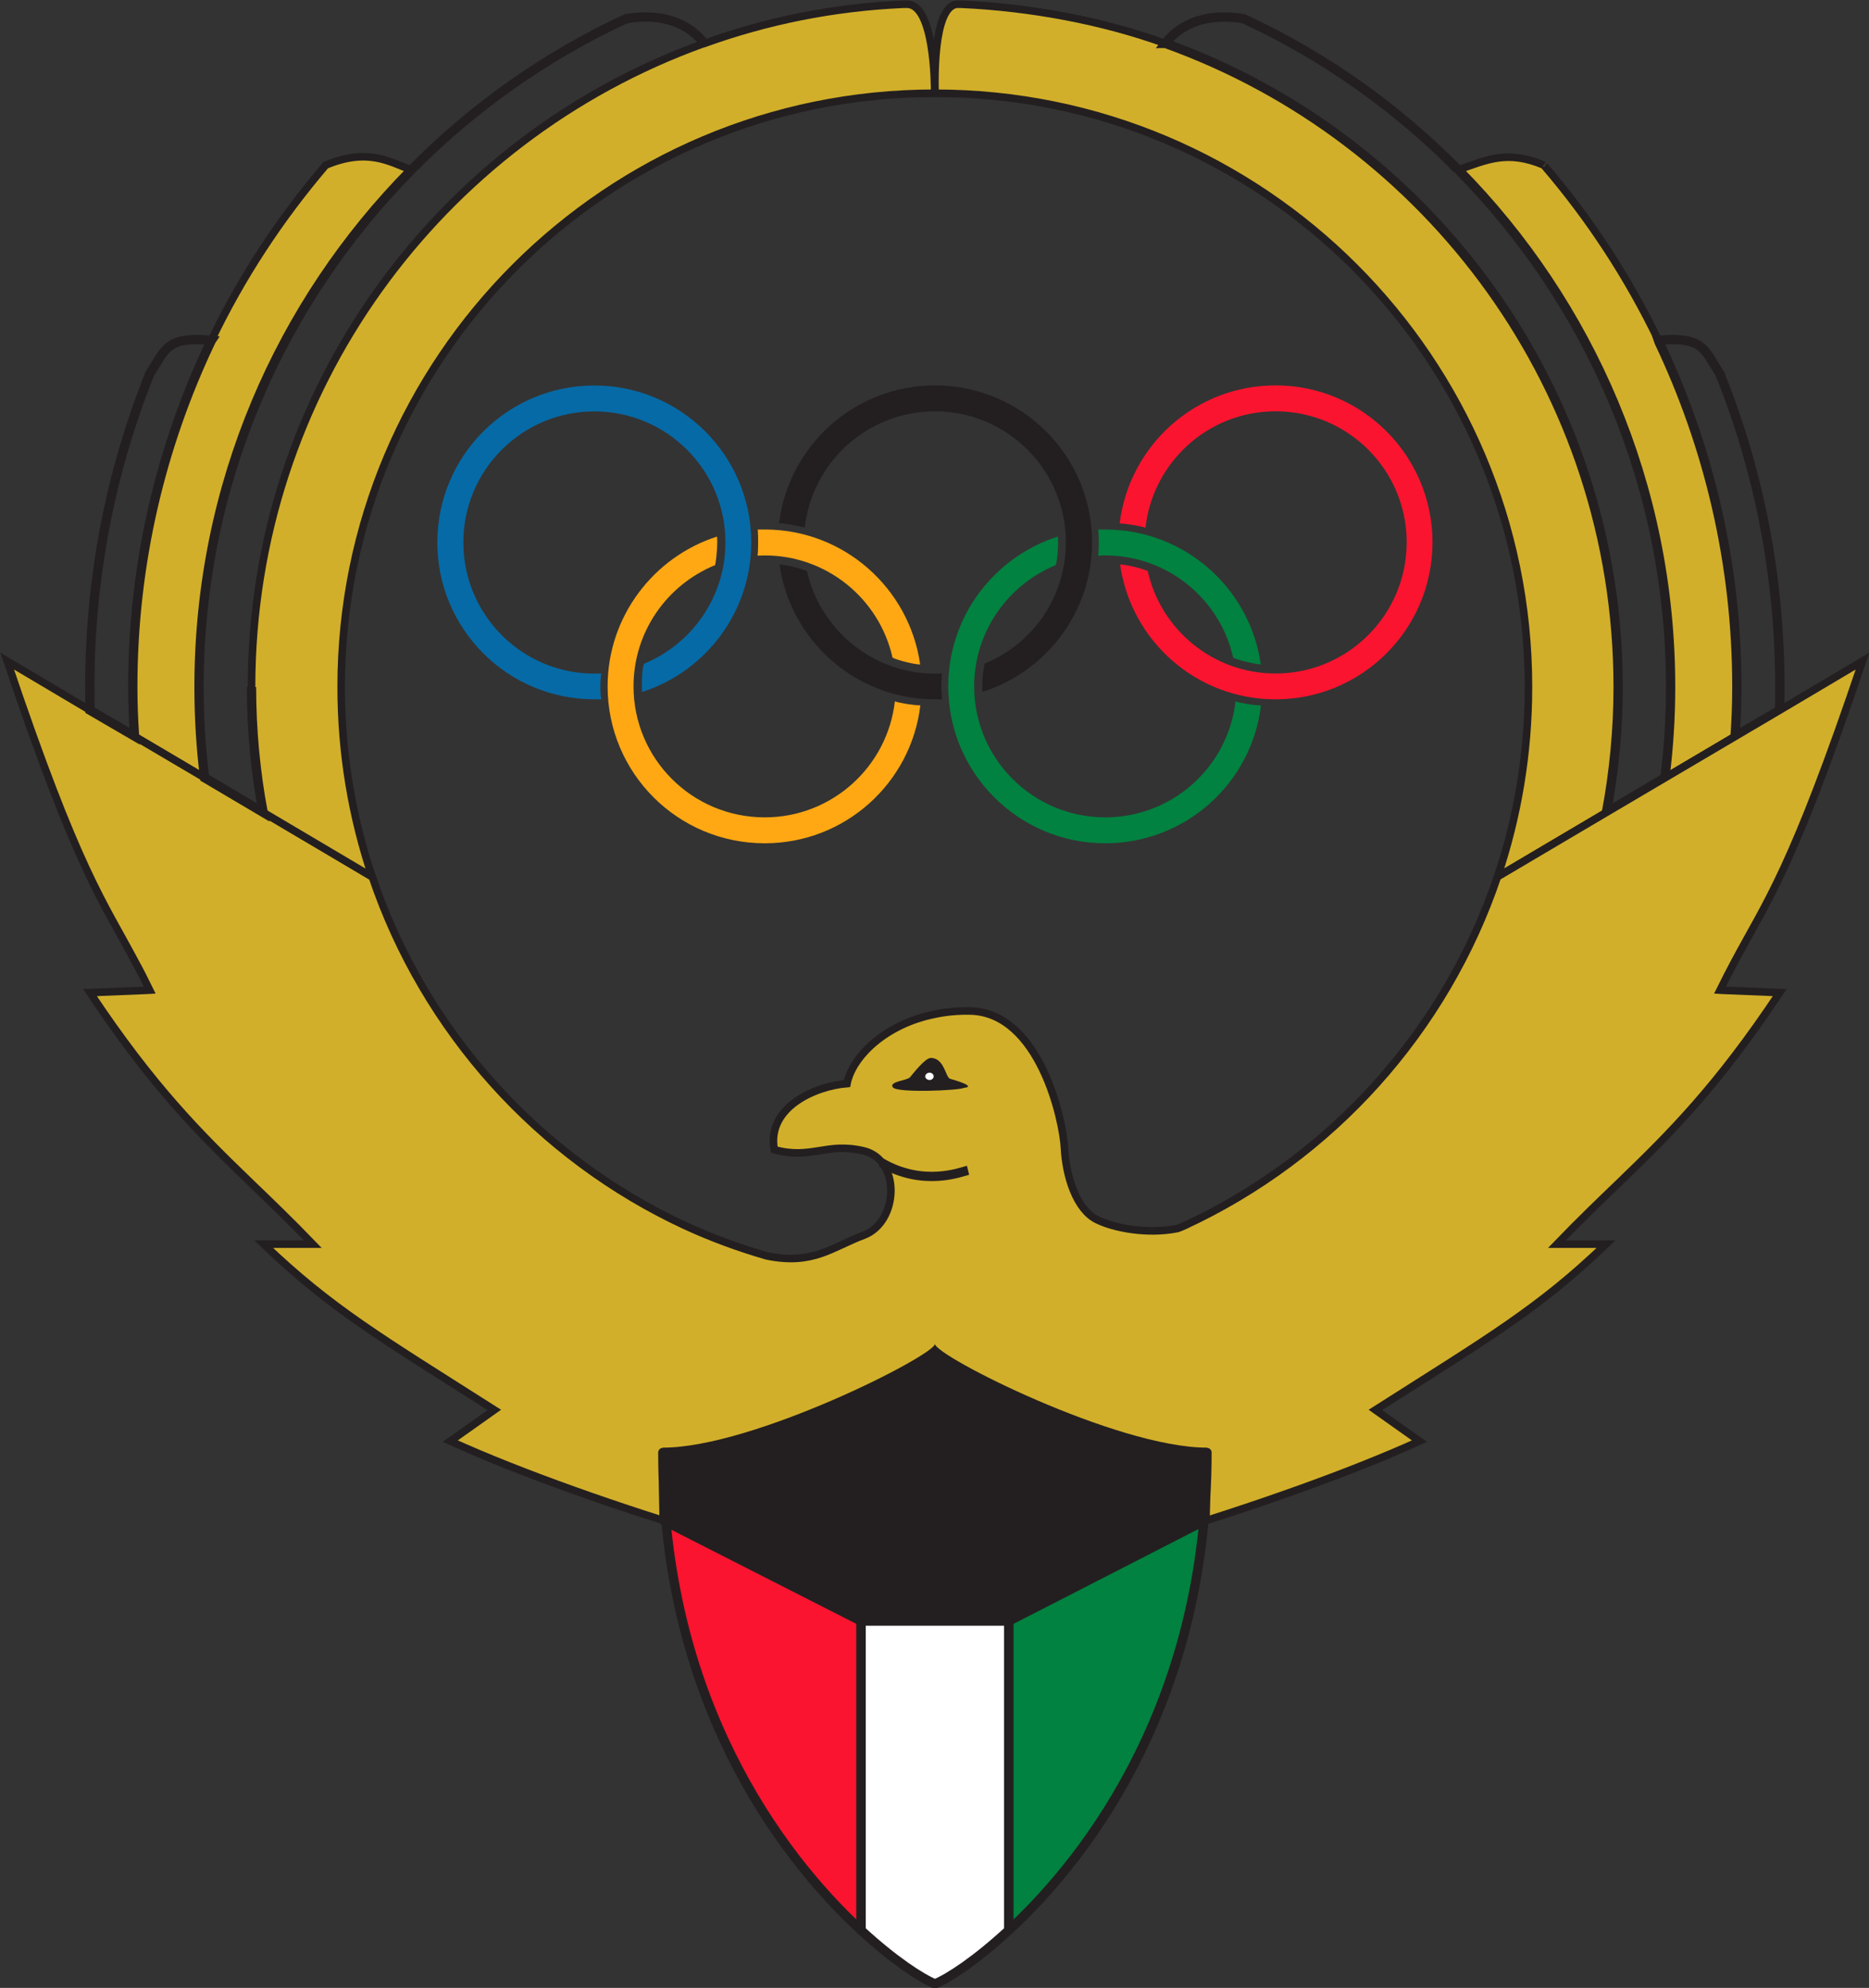 <?xml version="1.0" encoding="UTF-8" standalone="no"?>
<!-- Created with Inkscape (http://www.inkscape.org/) -->

<svg
   xmlns:dc="http://purl.org/dc/elements/1.1/"
   xmlns:cc="http://creativecommons.org/ns#"
   xmlns:rdf="http://www.w3.org/1999/02/22-rdf-syntax-ns#"
   xmlns:svg="http://www.w3.org/2000/svg"
   xmlns="http://www.w3.org/2000/svg"
   version="1.1"
   width="300"
   height="319.065"
   id="svg26823">
  <rect width="100%" height="100%" fill="#333333" stroke="none"/>
  <defs
     id="defs26825" />
  <g
     transform="translate(-221.536,-378.395)"
     id="layer1">
    <g
       transform="matrix(13.867,0,0,13.867,-2426.683,-4173.513)"
       id="g26690">
      <g
         transform="matrix(1.25,0,0,-1.25,208.845,330.167)"
         id="g8391">
        <path
           d="m 0,0 c -0.338,0.143 -0.527,0.051 -0.795,-0.043 l 0.006,-0.004 c 1.213,-1.23 1.961,-2.92 1.961,-4.785 0,-0.283 -0.018,-0.564 -0.053,-0.84 l 0.651,0.385 c 0.009,0.15 0.015,0.303 0.015,0.455 0,1.144 -0.26,2.227 -0.721,3.195 l -0.005,0.016 c -0.282,0.586 -0.637,1.127 -1.055,1.615"
           id="path8393"
           style="fill:#d2af2a;fill-opacity:1;fill-rule:nonzero;stroke:#231f20;stroke-width:0.07;stroke-linecap:butt;stroke-linejoin:miter;stroke-miterlimit:4;stroke-opacity:1;stroke-dasharray:none" />
      </g>
      <g
         transform="matrix(1.25,0,0,-1.25,201.795,329.334)"
         id="g8395">
        <path
           d="m 0,0 c 3.035,0 5.496,-2.461 5.496,-5.498 0,-0.613 -0.1,-1.205 -0.287,-1.758 l 1.01,0.598 c 0.07,0.377 0.107,0.765 0.107,1.16 0,2.744 -1.744,5.078 -4.183,5.957 0,0 -0.012,0 -0.01,0.002 C 1.555,0.67 0.889,0.795 0.246,0.824 l -0.047,0 C -0.021,0.791 0,0.096 0,0"
           id="path8397"
           style="fill:#d2af2a;fill-opacity:1;fill-rule:nonzero;stroke:none" />
      </g>
      <g
         transform="matrix(1.25,0,0,-1.25,201.795,329.334)"
         id="g8399">
        <path
           d="m 0,0 c 3.035,0 5.496,-2.461 5.496,-5.498 0,-0.613 -0.1,-1.205 -0.287,-1.758 l 1.01,0.598 c 0.07,0.377 0.107,0.765 0.107,1.16 0,2.744 -1.744,5.078 -4.183,5.957 0,0 -0.012,0 -0.01,0.002 C 1.555,0.67 0.889,0.795 0.246,0.824 l -0.047,0 C -0.021,0.791 0,0.096 0,0 Z"
           id="path8401"
           style="fill:none;stroke:#231f20;stroke-width:0.07;stroke-linecap:butt;stroke-linejoin:miter;stroke-miterlimit:4;stroke-opacity:1;stroke-dasharray:none" />
      </g>
      <g
         transform="matrix(1.25,0,0,-1.25,204.473,328.761)"
         id="g8403">
        <path
           d="m 0,0 c 2.439,-0.879 4.184,-3.213 4.184,-5.957 0,-0.395 -0.038,-0.783 -0.108,-1.16 l 0.541,0.32 c 0.035,0.276 0.053,0.557 0.053,0.84 0,1.865 -0.748,3.555 -1.961,4.785 l -0.02,0 C 2.693,-1.17 2.699,-1.17 2.703,-1.168 2.135,-0.592 1.465,-0.115 0.721,0.229 0.719,0.23 0.717,0.232 0.715,0.232 0.248,0.309 0.047,0.076 -0.01,0.002 -0.006,0.002 -0.004,0 0,0 Z"
           id="path8405"
           style="fill:none;stroke:#231f20;stroke-width:0.086;stroke-linecap:butt;stroke-linejoin:miter;stroke-miterlimit:4;stroke-opacity:1;stroke-dasharray:none" />
      </g>
      <g
         transform="matrix(1.25,0,0,-1.25,210.176,332.213)"
         id="g8407">
        <path
           d="M 0,0 C 0.461,-0.969 0.721,-2.051 0.721,-3.195 0.721,-3.348 0.715,-3.5 0.705,-3.65 l 0.412,0.24 c 0.002,0.074 0.002,0.144 0.002,0.215 0,1.021 -0.193,1.996 -0.551,2.89 0,0.004 -0.002,0.008 -0.004,0.01 C 0.418,-0.072 0.416,0.053 -0.006,0.016 -0.004,0.01 -0.002,0.004 0,0 Z"
           id="path8409"
           style="fill:none;stroke:#231f20;stroke-width:0.086;stroke-linecap:butt;stroke-linejoin:miter;stroke-miterlimit:4;stroke-opacity:1;stroke-dasharray:none" />
      </g>
      <g
         transform="matrix(1.25,0,0,-1.25,194.741,330.167)"
         id="g8411">
        <path
           d="M 0,0 C 0.396,0.166 0.598,0.027 0.795,-0.043 L 0.791,-0.047 c -1.215,-1.23 -1.963,-2.92 -1.963,-4.785 0,-0.283 0.018,-0.564 0.053,-0.84 l -0.651,0.385 c -0.009,0.15 -0.015,0.303 -0.015,0.455 0,1.144 0.26,2.227 0.721,3.195 l 0.007,0.016 c 0.28,0.586 0.637,1.127 1.053,1.615 L 0,0 Z"
           id="path8413"
           style="fill:#d2af2a;fill-opacity:1;fill-rule:nonzero;stroke:none" />
      </g>
      <g
         transform="matrix(1.25,0,0,-1.25,194.741,330.167)"
         id="g8415">
        <path
           d="M 0,0 C 0.396,0.166 0.598,0.027 0.795,-0.043 L 0.791,-0.047 c -1.215,-1.23 -1.963,-2.92 -1.963,-4.785 0,-0.283 0.018,-0.564 0.053,-0.84 l -0.651,0.385 c -0.009,0.15 -0.015,0.303 -0.015,0.455 0,1.144 0.26,2.227 0.721,3.195 l 0.007,0.016 c 0.28,0.586 0.637,1.127 1.053,1.615 L 0,0 Z"
           id="path8417"
           style="fill:none;stroke:#231f20;stroke-width:0.07;stroke-linecap:butt;stroke-linejoin:miter;stroke-miterlimit:4;stroke-opacity:1;stroke-dasharray:none" />
      </g>
      <g
         transform="matrix(1.25,0,0,-1.25,192.547,339.405)"
         id="g8419">
        <path
           d="M 0,0 C 0.041,-0.074 0.082,-0.156 0.127,-0.248 L 0.092,-0.25 -0.426,-0.271 C 0.154,-1.143 0.59,-1.576 1.051,-2.021 1.238,-2.201 1.43,-2.385 1.637,-2.6 l -0.125,0 -0.33,0 c 0.625,-0.599 1.08,-0.863 2.136,-1.535 L 2.91,-4.424 C 4.221,-5.02 6.566,-5.707 7.352,-5.762 l 0,-0.004 0.046,0 0.047,0 0,0.004 c 0.784,0.055 3.129,0.742 4.44,1.338 l -0.408,0.289 c 1.056,0.672 1.511,0.936 2.136,1.535 l -0.33,0 -0.125,0 c 0.207,0.215 0.399,0.399 0.586,0.579 0.461,0.445 0.897,0.878 1.477,1.75 l -0.518,0.021 -0.035,0.002 c 0.045,0.092 0.088,0.174 0.127,0.248 0.31,0.584 0.535,0.846 1.193,2.799 L 15.221,2.344 13.617,1.398 12.607,0.801 c -0.482,-1.43 -1.539,-2.6 -2.896,-3.229 -0.022,-0.01 -0.043,-0.019 -0.065,-0.027 -0.279,-0.057 -0.593,0.004 -0.748,0.082 -0.193,0.096 -0.287,0.408 -0.3,0.66 -0.012,0.252 -0.227,1.26 -0.875,1.272 C 7.607,-0.439 7.5,-0.449 7.398,-0.471 6.934,-0.563 6.633,-0.867 6.584,-1.113 6.295,-1.137 5.84,-1.328 5.91,-1.725 6.254,-1.82 6.391,-1.654 6.738,-1.736 7.086,-1.82 7.063,-2.396 6.738,-2.518 6.449,-2.625 6.271,-2.797 5.842,-2.709 5.578,-2.633 5.324,-2.539 5.084,-2.428 3.729,-1.799 2.67,-0.629 2.188,0.801 L 1.178,1.398 -0.426,2.344 -1.193,2.799 C -0.535,0.846 -0.309,0.584 0,0"
           id="path8421"
           style="fill:#d2af2a;fill-opacity:1;fill-rule:nonzero;stroke:none" />
      </g>
      <g
         transform="matrix(1.25,0,0,-1.25,192.547,339.405)"
         id="g8423">
        <path
           d="M 0,0 C 0.041,-0.074 0.082,-0.156 0.127,-0.248 L 0.092,-0.25 -0.426,-0.271 C 0.154,-1.143 0.59,-1.576 1.051,-2.021 1.238,-2.201 1.43,-2.385 1.637,-2.6 l -0.125,0 -0.33,0 c 0.625,-0.599 1.08,-0.863 2.136,-1.535 L 2.91,-4.424 C 4.221,-5.02 6.566,-5.707 7.352,-5.762 l 0,-0.004 0.046,0 0.047,0 0,0.004 c 0.784,0.055 3.129,0.742 4.44,1.338 l -0.408,0.289 c 1.056,0.672 1.511,0.936 2.136,1.535 l -0.33,0 -0.125,0 c 0.207,0.215 0.399,0.399 0.586,0.579 0.461,0.445 0.897,0.878 1.477,1.75 l -0.518,0.021 -0.035,0.002 c 0.045,0.092 0.088,0.174 0.127,0.248 0.31,0.584 0.535,0.846 1.193,2.799 L 15.221,2.344 13.617,1.398 12.607,0.801 c -0.482,-1.43 -1.539,-2.6 -2.896,-3.229 -0.022,-0.01 -0.043,-0.019 -0.065,-0.027 -0.279,-0.057 -0.593,0.004 -0.748,0.082 -0.193,0.096 -0.287,0.408 -0.3,0.66 -0.012,0.252 -0.227,1.26 -0.875,1.272 C 7.607,-0.439 7.5,-0.449 7.398,-0.471 6.934,-0.563 6.633,-0.867 6.584,-1.113 6.295,-1.137 5.84,-1.328 5.91,-1.725 6.254,-1.82 6.391,-1.654 6.738,-1.736 7.086,-1.82 7.063,-2.396 6.738,-2.518 6.449,-2.625 6.271,-2.797 5.842,-2.709 5.578,-2.633 5.324,-2.539 5.084,-2.428 3.729,-1.799 2.67,-0.629 2.188,0.801 L 1.178,1.398 -0.426,2.344 -1.193,2.799 C -0.535,0.846 -0.309,0.584 0,0 Z"
           id="path8425"
           style="fill:none;stroke:#231f20;stroke-width:0.07;stroke-linecap:butt;stroke-linejoin:miter;stroke-miterlimit:4;stroke-opacity:1;stroke-dasharray:none" />
      </g>
      <g
         transform="matrix(1.25,0,0,-1.25,201.792,329.334)"
         id="g8427">
        <path
           d="m 0,0 c -3.035,0 -5.496,-2.461 -5.496,-5.498 0,-0.613 0.101,-1.205 0.287,-1.758 l -1.01,0.598 c -0.07,0.377 -0.107,0.765 -0.107,1.16 0,2.744 1.744,5.078 4.183,5.957 0,0 0.012,0 0.01,0.002 0.578,0.209 1.195,0.334 1.838,0.363 l 0.049,0 C -0.006,0.803 0,0.096 0,0"
           id="path8429"
           style="fill:#d2af2a;fill-opacity:1;fill-rule:nonzero;stroke:none" />
      </g>
      <g
         transform="matrix(1.25,0,0,-1.25,201.792,329.334)"
         id="g8431">
        <path
           d="m 0,0 c -3.035,0 -5.496,-2.461 -5.496,-5.498 0,-0.613 0.101,-1.205 0.287,-1.758 l -1.01,0.598 c -0.07,0.377 -0.107,0.765 -0.107,1.16 0,2.744 1.744,5.078 4.183,5.957 0,0 0.012,0 0.01,0.002 0.578,0.209 1.195,0.334 1.838,0.363 l 0.049,0 C -0.006,0.803 0,0.096 0,0 Z"
           id="path8433"
           style="fill:none;stroke:#231f20;stroke-width:0.07;stroke-linecap:butt;stroke-linejoin:miter;stroke-miterlimit:4;stroke-opacity:1;stroke-dasharray:none" />
      </g>
      <g
         transform="matrix(1.25,0,0,-1.25,193.884,336.207)"
         id="g8435">
        <path
           d="m 0,0 c 0,-0.395 0.037,-0.783 0.107,-1.16 l -0.541,0.32 c -0.035,0.276 -0.052,0.557 -0.052,0.84 0,1.865 0.748,3.555 1.963,4.785 l 0.019,0 C 1.49,4.787 1.484,4.787 1.48,4.789 2.049,5.365 2.721,5.842 3.463,6.186 3.465,6.188 3.467,6.189 3.469,6.189 3.936,6.266 4.137,6.033 4.193,5.959"
           id="path8437"
           style="fill:none;stroke:#231f20;stroke-width:0.086;stroke-linecap:butt;stroke-linejoin:miter;stroke-miterlimit:4;stroke-opacity:1;stroke-dasharray:none" />
      </g>
      <g
         transform="matrix(1.25,0,0,-1.25,193.411,332.213)"
         id="g8439">
        <path
           d="m 0,0 c -0.461,-0.969 -0.721,-2.051 -0.721,-3.195 0,-0.153 0.006,-0.305 0.016,-0.455 l -0.412,0.24 c 0,0.074 -0.002,0.144 -0.002,0.215 0,1.021 0.195,1.996 0.551,2.89 0.002,0.004 0.002,0.008 0.004,0.01 0.146,0.223 0.148,0.348 0.572,0.311 C 0.004,0.01 0.002,0.004 0,0 Z"
           id="path8441"
           style="fill:none;stroke:#231f20;stroke-width:0.086;stroke-linecap:butt;stroke-linejoin:miter;stroke-miterlimit:4;stroke-opacity:1;stroke-dasharray:none" />
      </g>
      <g
         transform="matrix(1.25,0,0,-1.25,198.66,345.858)"
         id="g8443">
        <path
           d="m 0,0 -0.012,0.633 c 0,-2.262 1.067,-3.715 1.836,-4.424 l 0,2.863 L 0,0 Z"
           id="path8445"
           style="fill:#fa142f;fill-opacity:1;fill-rule:nonzero;stroke:none" />
      </g>
      <g
         transform="matrix(1.25,0,0,-1.25,198.66,345.858)"
         id="g8447">
        <path
           d="m 0,0 -0.012,0.633 c 0,-2.262 1.067,-3.715 1.836,-4.424 l 0,2.863 L 0,0 Z"
           id="path8449"
           style="fill:none;stroke:#231f20;stroke-width:0.086;stroke-linecap:round;stroke-linejoin:round;stroke-miterlimit:4;stroke-opacity:1;stroke-dasharray:none" />
      </g>
      <g
         transform="matrix(1.25,0,0,-1.25,202.649,350.597)"
         id="g8451">
        <path
           d="M 0,0 C 0.77,0.709 1.836,2.162 1.836,4.424 L 1.818,3.795 0,2.863 0,0 Z"
           id="path8453"
           style="fill:#018240;fill-opacity:1;fill-rule:nonzero;stroke:none" />
      </g>
      <g
         transform="matrix(1.25,0,0,-1.25,202.649,350.597)"
         id="g8455">
        <path
           d="M 0,0 C 0.77,0.709 1.836,2.162 1.836,4.424 L 1.818,3.795 0,2.863 0,0 Z"
           id="path8457"
           style="fill:none;stroke:#231f20;stroke-width:0.086;stroke-linecap:round;stroke-linejoin:round;stroke-miterlimit:4;stroke-opacity:1;stroke-dasharray:none" />
      </g>
      <g
         transform="matrix(1.25,0,0,-1.25,198.66,345.858)"
         id="g8459">
        <path
           d="m 0,0 1.824,-0.928 1.367,0 1.819,0.932 0.017,0.674 c -0.839,0 -2.519,0.851 -2.519,0.961 0,-0.104 -1.68,-0.961 -2.52,-0.961 L 0,0 Z"
           id="path8461"
           style="fill:#231f20;fill-opacity:1;fill-rule:nonzero;stroke:none" />
      </g>
      <g
         transform="matrix(1.25,0,0,-1.25,200.94,347.018)"
         id="g8463"
         style="fill:#ffffff">
        <path
           d="m 0,0 0,-2.863 c 0.301,-0.278 0.557,-0.444 0.684,-0.496 0.129,0.052 0.382,0.218 0.683,0.496 L 1.367,0 0,0 Z"
           id="path8465"
           style="fill:#ffffff;stroke:#231f20;stroke-width:0.086;stroke-linecap:round;stroke-linejoin:round;stroke-miterlimit:4;stroke-opacity:1;stroke-dasharray:none" />
      </g>
      <g
         transform="matrix(1.25,0,0,-1.25,202.131,340.846)"
         id="g8467">
        <path
           d="m 0,0 c -0.047,-0.025 -0.617,-0.049 -0.658,0.004 -0.043,0.055 0.135,0.064 0.158,0.094 0.025,0.029 0.139,0.179 0.193,0.179 0.125,0 0.137,-0.181 0.178,-0.193 C -0.086,0.072 0.121,0.012 0,0"
           id="path8469"
           style="fill:#231f20;fill-opacity:1;fill-rule:nonzero;stroke:none" />
      </g>
      <g
         transform="matrix(1.25,0,0,-1.25,202.178,341.8)"
         id="g8471">
        <path
           d="M 0,0 C -0.066,-0.016 -0.414,-0.156 -0.805,0.072"
           id="path8473"
           style="fill:none;stroke:#231f20;stroke-width:0.086;stroke-linecap:butt;stroke-linejoin:miter;stroke-miterlimit:4;stroke-opacity:1;stroke-dasharray:none" />
      </g>
      <g
         transform="matrix(1.25,0,0,-1.25,197.935,336.349)"
         id="g8475">
        <path
           d="m 0,0 -0.066,0 c -0.803,0 -1.454,0.65 -1.454,1.453 0,0.803 0.651,1.453 1.454,1.453 0.802,0 1.453,-0.65 1.453,-1.453 0,-0.648 -0.426,-1.199 -1.012,-1.385 0,0.02 -0.008,0.205 0.02,0.262 0.441,0.182 0.753,0.617 0.753,1.123 0,0.67 -0.544,1.213 -1.214,1.213 -0.67,0 -1.213,-0.543 -1.213,-1.213 0,-0.67 0.543,-1.215 1.213,-1.215 0.021,0 0.043,0.002 0.064,0.002 C -0.012,0.168 -0.014,0.049 0,0"
           id="path8477"
           style="fill:#066aa6;fill-opacity:1;fill-rule:nonzero;stroke:none" />
      </g>
      <g
         transform="matrix(1.25,0,0,-1.25,202.344,336.263)"
         id="g8479">
        <path
           d="m 0,0 c 0.588,0.186 1.016,0.736 1.016,1.385 0,0.803 -0.653,1.453 -1.455,1.453 -0.743,0 -1.356,-0.557 -1.444,-1.277 0.049,0.003 0.215,-0.032 0.238,-0.04 0.069,0.606 0.582,1.077 1.206,1.077 0.669,0 1.212,-0.543 1.212,-1.213 C 0.773,0.877 0.463,0.441 0.02,0.262 0.01,0.201 -0.004,0.131 0,0"
           id="path8481"
           style="fill:#231f20;fill-opacity:1;fill-rule:nonzero;stroke:none" />
      </g>
      <g
         transform="matrix(1.25,0,0,-1.25,201.878,336.349)"
         id="g8483">
        <path
           d="m 0,0 -0.066,0 c -0.733,0 -1.34,0.543 -1.44,1.248 0.043,-0.002 0.168,-0.025 0.254,-0.06 0.123,-0.543 0.607,-0.95 1.186,-0.95 0.021,0 0.043,0.002 0.064,0.002 C -0.004,0.197 -0.014,0.129 0,0"
           id="path8485"
           style="fill:#231f20;fill-opacity:1;fill-rule:nonzero;stroke:none" />
      </g>
      <g
         transform="matrix(1.25,0,0,-1.25,204.258,334.864)"
         id="g8487">
        <path
           d="m 0,0 c 0.121,-0.543 0.605,-0.949 1.184,-0.949 0.67,0 1.214,0.545 1.214,1.215 0,0.67 -0.544,1.213 -1.214,1.213 -0.623,0 -1.137,-0.471 -1.205,-1.079 -0.043,0.018 -0.186,0.039 -0.239,0.041 0.088,0.721 0.701,1.278 1.444,1.278 0.802,0 1.453,-0.651 1.453,-1.453 0,-0.803 -0.651,-1.454 -1.453,-1.454 -0.735,0 -1.34,0.543 -1.44,1.249 C -0.209,0.059 -0.086,0.035 0,0"
           id="path8489"
           style="fill:#fa142f;fill-opacity:1;fill-rule:nonzero;stroke:none" />
      </g>
      <g
         transform="matrix(1.25,0,0,-1.25,201.624,335.946)"
         id="g8491">
        <path
           d="m 0,0 c -0.1,0.707 -0.707,1.25 -1.439,1.25 l -0.065,0 C -1.5,1.195 -1.498,1.066 -1.506,1.008 c 0.022,0 0.043,0.002 0.067,0.002 0.578,0 1.062,-0.405 1.183,-0.947 C -0.197,0.035 -0.047,0 0,0"
           id="path8493"
           style="fill:#ffa814;fill-opacity:1;fill-rule:nonzero;stroke:none" />
      </g>
      <g
         transform="matrix(1.25,0,0,-1.25,201.626,336.419)"
         id="g8495">
        <path
           d="m 0,0 c -0.086,-0.721 -0.699,-1.277 -1.441,-1.277 -0.805,0 -1.455,0.65 -1.455,1.453 0,0.648 0.427,1.199 1.013,1.387 0.006,-0.061 0,-0.165 -0.017,-0.264 -0.444,-0.182 -0.756,-0.615 -0.756,-1.123 0,-0.67 0.543,-1.213 1.215,-1.213 0.623,0 1.136,0.469 1.205,1.074 C -0.176,0.018 -0.053,0 0,0"
           id="path8497"
           style="fill:#ffa814;fill-opacity:1;fill-rule:nonzero;stroke:none" />
      </g>
      <g
         transform="matrix(1.25,0,0,-1.25,205.569,336.419)"
         id="g8499">
        <path
           d="m 0,0 c -0.086,-0.721 -0.699,-1.277 -1.443,-1.277 -0.801,0 -1.453,0.65 -1.453,1.453 0,0.648 0.425,1.199 1.015,1.387 C -1.873,1.496 -1.887,1.338 -1.9,1.299 -2.342,1.117 -2.656,0.684 -2.656,0.176 c 0,-0.67 0.545,-1.213 1.213,-1.213 0.625,0 1.138,0.469 1.207,1.074 C -0.203,0.025 -0.078,0 0,0"
           id="path8501"
           style="fill:#018240;fill-opacity:1;fill-rule:nonzero;stroke:none" />
      </g>
      <g
         transform="matrix(1.25,0,0,-1.25,203.687,334.686)"
         id="g8503">
        <path
           d="m 0,0 c 0.021,0.002 0.043,0.002 0.063,0.002 0.58,0 1.064,-0.406 1.185,-0.947 0.053,-0.024 0.18,-0.055 0.256,-0.063 -0.1,0.707 -0.707,1.25 -1.441,1.25 l -0.065,0 C 0.006,0.182 0.006,0.063 -0.002,0"
           id="path8505"
           style="fill:#018240;fill-opacity:1;fill-rule:nonzero;stroke:none" />
      </g>
      <g
         transform="matrix(1.25,0,0,-1.25,201.78,340.714)"
         id="g8507">
        <path
           d="m 0,0 c 0,-0.018 -0.018,-0.033 -0.037,-0.033 -0.022,0 -0.041,0.015 -0.041,0.033 0,0.02 0.019,0.035 0.041,0.035 C -0.018,0.035 0,0.02 0,0"
           id="path8509"
           style="fill:#ffffff;fill-opacity:1;fill-rule:nonzero;stroke:none" />
      </g>
    </g>
  </g>
</svg>
